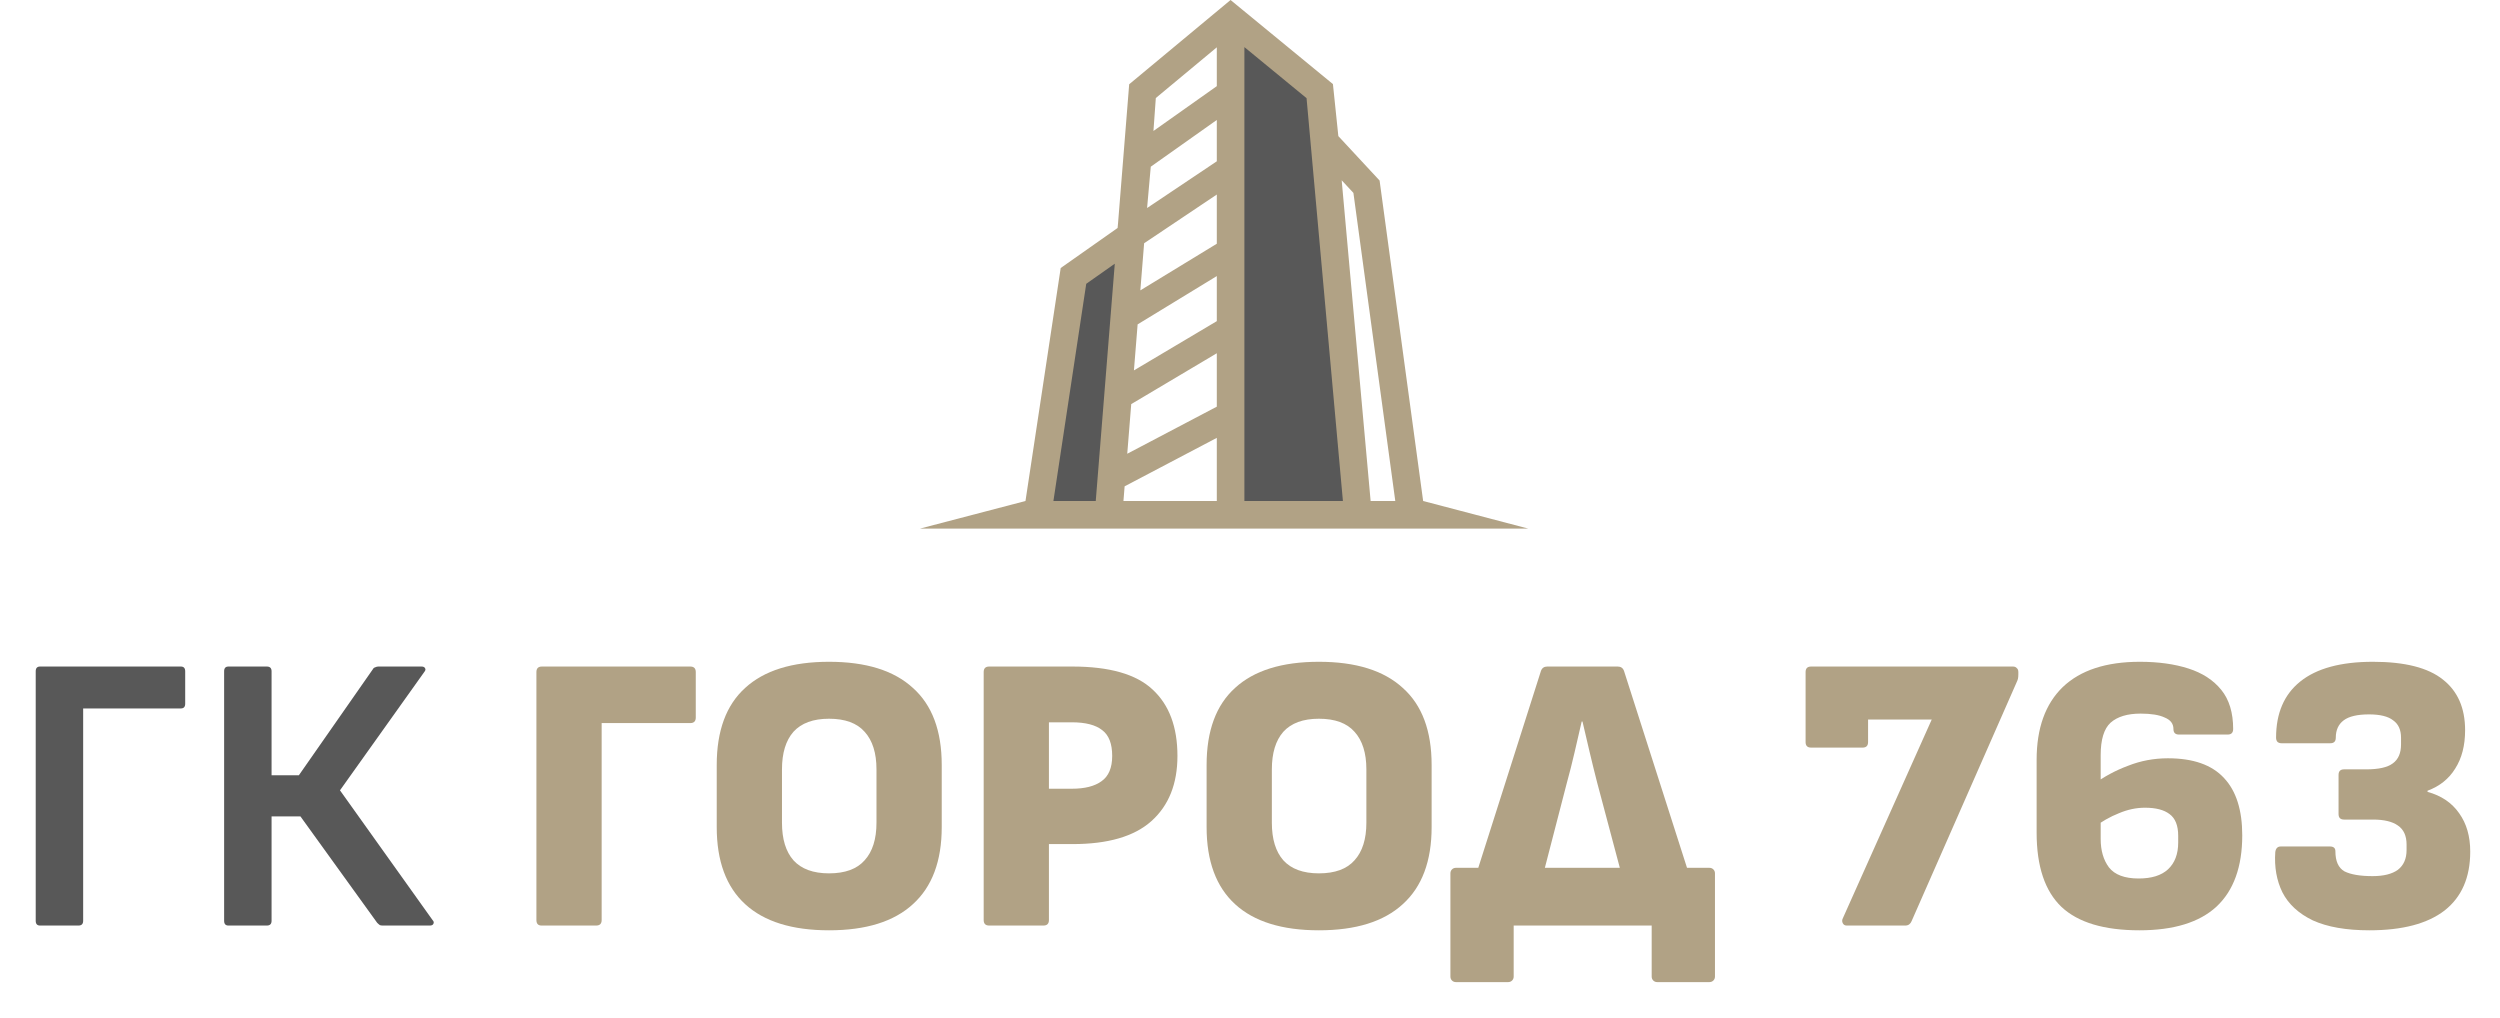 <svg width="140" height="57" viewBox="0 0 140 57" fill="none" xmlns="http://www.w3.org/2000/svg">
<g filter="url(#filter0_d_1273_3665)">
<path d="M131.686 49.097C130.387 49.097 129.332 48.912 128.52 48.543C127.723 48.159 127.154 47.635 126.815 46.971C126.49 46.307 126.357 45.554 126.416 44.712C126.445 44.505 126.549 44.402 126.726 44.402H129.472C129.679 44.402 129.782 44.491 129.782 44.668C129.782 45.229 129.952 45.605 130.291 45.797C130.646 45.974 131.17 46.063 131.864 46.063C132.484 46.063 132.956 45.945 133.281 45.709C133.606 45.458 133.768 45.089 133.768 44.602V44.291C133.768 43.804 133.606 43.45 133.281 43.228C132.971 43.007 132.506 42.896 131.886 42.896H130.269C130.062 42.896 129.959 42.793 129.959 42.586V40.394C129.959 40.187 130.062 40.084 130.269 40.084H131.509C132.203 40.084 132.698 39.973 132.993 39.752C133.303 39.53 133.458 39.176 133.458 38.689V38.312C133.458 37.87 133.31 37.545 133.015 37.338C132.735 37.117 132.284 37.006 131.664 37.006C131.015 37.006 130.542 37.117 130.247 37.338C129.952 37.559 129.804 37.884 129.804 38.312C129.804 38.519 129.701 38.622 129.494 38.622H126.77C126.682 38.622 126.608 38.6 126.549 38.556C126.49 38.497 126.46 38.416 126.46 38.312C126.46 36.939 126.911 35.891 127.811 35.168C128.726 34.43 130.085 34.06 131.886 34.06C133.672 34.06 134.979 34.393 135.805 35.057C136.632 35.707 137.046 36.651 137.046 37.892C137.046 38.748 136.861 39.464 136.492 40.04C136.138 40.615 135.621 41.029 134.942 41.28V41.346C135.709 41.553 136.3 41.952 136.713 42.542C137.127 43.118 137.333 43.834 137.333 44.69C137.333 46.137 136.854 47.237 135.894 47.99C134.934 48.728 133.532 49.097 131.686 49.097Z" fill="#B1A285"/>
</g>
<g filter="url(#filter1_d_1273_3665)">
<path d="M118.808 49.097C116.83 49.097 115.376 48.661 114.446 47.79C113.516 46.905 113.051 45.517 113.051 43.627V39.553C113.051 37.781 113.538 36.423 114.512 35.478C115.501 34.533 116.941 34.06 118.831 34.06C119.864 34.06 120.772 34.186 121.554 34.437C122.337 34.688 122.95 35.087 123.392 35.633C123.835 36.179 124.057 36.91 124.057 37.825C124.057 38.032 123.953 38.135 123.747 38.135H121.023C120.816 38.135 120.713 38.032 120.713 37.825C120.713 37.53 120.551 37.316 120.226 37.183C119.916 37.035 119.465 36.962 118.875 36.962C118.137 36.962 117.576 37.131 117.192 37.471C116.823 37.81 116.638 38.416 116.638 39.287V43.981C116.638 44.631 116.793 45.163 117.103 45.576C117.428 45.989 117.982 46.196 118.764 46.196C119.488 46.196 120.034 46.026 120.403 45.687C120.787 45.332 120.979 44.83 120.979 44.181V43.804C120.979 43.228 120.816 42.822 120.491 42.586C120.181 42.35 119.724 42.232 119.118 42.232C118.631 42.232 118.144 42.335 117.657 42.542C117.17 42.734 116.69 43.007 116.218 43.361L116.24 40.925C116.815 40.497 117.458 40.15 118.166 39.885C118.875 39.604 119.62 39.464 120.403 39.464C121.82 39.464 122.868 39.833 123.547 40.571C124.227 41.294 124.566 42.365 124.566 43.782C124.566 45.539 124.086 46.868 123.127 47.768C122.167 48.654 120.728 49.097 118.808 49.097Z" fill="#B1A285"/>
</g>
<g filter="url(#filter2_d_1273_3665)">
<path d="M102.416 48.831C102.313 48.831 102.239 48.787 102.195 48.698C102.151 48.61 102.151 48.521 102.195 48.432L107.177 37.294H103.612V38.556C103.612 38.763 103.509 38.866 103.302 38.866H100.423C100.217 38.866 100.113 38.763 100.113 38.556V34.636C100.113 34.429 100.217 34.326 100.423 34.326H111.717C111.821 34.326 111.894 34.356 111.939 34.415C111.998 34.459 112.027 34.533 112.027 34.636V34.769C112.027 34.858 112.02 34.939 112.005 35.013C111.99 35.072 111.968 35.131 111.939 35.19L106.048 48.587C106.019 48.661 105.974 48.72 105.915 48.765C105.856 48.809 105.782 48.831 105.694 48.831H102.416Z" fill="#B1A285"/>
</g>
<g filter="url(#filter3_d_1273_3665)">
<path d="M84.939 47.812L81.086 47.79L85.294 34.57C85.353 34.407 85.471 34.326 85.648 34.326H89.59C89.767 34.326 89.885 34.407 89.944 34.57L94.174 47.79L90.299 47.812L88.438 40.815C88.291 40.239 88.15 39.67 88.018 39.109C87.885 38.534 87.752 37.965 87.619 37.404H87.575C87.442 37.98 87.309 38.556 87.176 39.132C87.043 39.707 86.896 40.291 86.733 40.881L84.939 47.812ZM80.533 51.998C80.444 51.998 80.37 51.968 80.311 51.909C80.252 51.85 80.223 51.776 80.223 51.688V45.908C80.223 45.819 80.252 45.745 80.311 45.687C80.37 45.627 80.444 45.598 80.533 45.598H94.728C94.816 45.598 94.89 45.627 94.949 45.687C95.008 45.745 95.038 45.819 95.038 45.908V51.688C95.038 51.776 95.008 51.85 94.949 51.909C94.89 51.968 94.816 51.998 94.728 51.998H91.804C91.716 51.998 91.642 51.968 91.583 51.909C91.524 51.85 91.494 51.776 91.494 51.688V48.831H83.766V51.688C83.766 51.776 83.736 51.85 83.677 51.909C83.618 51.968 83.544 51.998 83.456 51.998H80.533Z" fill="#B1A285"/>
</g>
<g filter="url(#filter4_d_1273_3665)">
<path d="M72.859 49.097C70.793 49.097 69.228 48.61 68.165 47.635C67.102 46.661 66.57 45.222 66.57 43.317V39.84C66.57 37.921 67.102 36.482 68.165 35.522C69.228 34.548 70.793 34.06 72.859 34.06C74.926 34.06 76.491 34.548 77.554 35.522C78.632 36.482 79.171 37.921 79.171 39.84V43.317C79.171 45.222 78.632 46.661 77.554 47.635C76.491 48.61 74.926 49.097 72.859 49.097ZM72.859 45.908C73.76 45.908 74.424 45.664 74.853 45.177C75.295 44.69 75.517 43.989 75.517 43.074V40.084C75.517 39.169 75.295 38.467 74.853 37.98C74.424 37.493 73.76 37.249 72.859 37.249C71.974 37.249 71.309 37.493 70.866 37.98C70.438 38.467 70.224 39.169 70.224 40.084V43.074C70.224 43.989 70.438 44.69 70.866 45.177C71.309 45.664 71.974 45.908 72.859 45.908Z" fill="#B1A285"/>
</g>
<g filter="url(#filter5_d_1273_3665)">
<path d="M54.396 48.831C54.189 48.831 54.086 48.728 54.086 48.521V34.636C54.086 34.429 54.189 34.326 54.396 34.326H59.046C61.128 34.326 62.627 34.754 63.542 35.611C64.472 36.467 64.937 37.707 64.937 39.331C64.937 40.896 64.45 42.114 63.475 42.985C62.516 43.841 61.047 44.269 59.069 44.269H57.74V48.521C57.74 48.728 57.636 48.831 57.43 48.831H54.396ZM57.74 41.169H59.024C59.748 41.169 60.301 41.029 60.685 40.748C61.084 40.468 61.283 39.995 61.283 39.331C61.283 38.652 61.099 38.172 60.729 37.892C60.36 37.596 59.792 37.449 59.024 37.449H57.74V41.169Z" fill="#B1A285"/>
</g>
<g filter="url(#filter6_d_1273_3665)">
<path d="M45.426 49.097C43.359 49.097 41.794 48.61 40.731 47.635C39.668 46.661 39.137 45.222 39.137 43.317V39.84C39.137 37.921 39.668 36.482 40.731 35.522C41.794 34.548 43.359 34.06 45.426 34.06C47.493 34.06 49.058 34.548 50.121 35.522C51.198 36.482 51.737 37.921 51.737 39.84V43.317C51.737 45.222 51.198 46.661 50.121 47.635C49.058 48.61 47.493 49.097 45.426 49.097ZM45.426 45.908C46.326 45.908 46.991 45.664 47.419 45.177C47.862 44.69 48.083 43.989 48.083 43.074V40.084C48.083 39.169 47.862 38.467 47.419 37.98C46.991 37.493 46.326 37.249 45.426 37.249C44.54 37.249 43.876 37.493 43.433 37.98C43.005 38.467 42.791 39.169 42.791 40.084V43.074C42.791 43.989 43.005 44.69 43.433 45.177C43.876 45.664 44.54 45.908 45.426 45.908Z" fill="#B1A285"/>
</g>
<g filter="url(#filter7_d_1273_3665)">
<path d="M29.327 48.831C29.135 48.831 29.039 48.728 29.039 48.521V34.636C29.039 34.429 29.142 34.326 29.349 34.326H37.653C37.86 34.326 37.963 34.429 37.963 34.636V37.183C37.963 37.389 37.86 37.493 37.653 37.493H32.693V48.521C32.693 48.728 32.59 48.831 32.383 48.831H29.327Z" fill="#B1A285"/>
</g>
<g filter="url(#filter8_d_1273_3665)">
<path d="M11.794 48.831C11.632 48.831 11.551 48.742 11.551 48.565V34.592C11.551 34.415 11.632 34.326 11.794 34.326H13.942C14.12 34.326 14.208 34.415 14.208 34.592V40.416H15.736L19.877 34.481C19.907 34.422 19.951 34.385 20.01 34.37C20.069 34.341 20.128 34.326 20.187 34.326H22.601C22.704 34.326 22.771 34.356 22.8 34.415C22.845 34.474 22.83 34.548 22.756 34.636L18.039 41.258L23.221 48.521C23.295 48.595 23.31 48.669 23.265 48.742C23.236 48.801 23.169 48.831 23.066 48.831H20.453C20.379 48.831 20.32 48.824 20.276 48.809C20.232 48.779 20.18 48.735 20.121 48.676L15.825 42.719H14.208V48.565C14.208 48.742 14.12 48.831 13.942 48.831H11.794Z" fill="#585858"/>
</g>
<g filter="url(#filter9_d_1273_3665)">
<path d="M1.244 48.831C1.081 48.831 1 48.742 1 48.565V34.592C1 34.415 1.081 34.326 1.244 34.326H9.127C9.29 34.326 9.371 34.415 9.371 34.592V36.408C9.371 36.585 9.29 36.673 9.127 36.673H3.657V48.565C3.657 48.742 3.569 48.831 3.392 48.831H1.244Z" fill="#585858"/>
</g>
<path d="M60.29 15.093L58.09 28.827H61.717L62.906 13.606L60.29 15.093Z" fill="#585858"/>
<path d="M68.971 1.596V28.827C71.21 28.728 75.737 28.589 75.927 28.827C76.117 29.065 74.738 13.23 74.025 5.282L68.971 1.596Z" fill="#585858"/>
<path fill-rule="evenodd" clip-rule="evenodd" d="M68.911 0L74.644 4.709L74.947 7.622L77.257 10.11L79.696 28.056L85.585 29.602H51.516L57.427 28.056L59.399 15.009L62.586 12.766L62.612 12.481L63.208 5.05L63.208 5.043L63.234 4.719L68.911 0ZM62.428 14.767L61.362 28.056H58.991L60.829 15.893L62.428 14.767ZM62.913 28.056H68.141V24.52L62.979 27.234L62.913 28.056ZM63.126 25.41L68.141 22.773V19.782L63.349 22.63L63.126 25.41ZM63.5 20.742L68.141 17.984V15.46L63.707 18.165L63.5 20.742ZM63.859 16.261L68.141 13.649V10.894L64.071 13.622L63.859 16.261ZM64.237 11.649L68.141 9.033V6.718L64.443 9.335L64.237 11.649ZM68.141 4.824V2.65L64.726 5.489L64.593 7.335L68.141 4.824ZM69.686 2.638V28.056H75.203L73.167 5.497L69.686 2.638ZM75.134 10.096L75.791 10.803L78.136 28.056H76.755L75.134 10.096Z" fill="#B1A285"/>
<defs>
<filter id="filter0_d_1273_3665" x="125.802" y="34.06" width="14.13" height="19.637" filterUnits="userSpaceOnUse" color-interpolation-filters="sRGB">
<feFlood flood-opacity="0" result="BackgroundImageFix"/>
<feColorMatrix in="SourceAlpha" type="matrix" values="0 0 0 0 0 0 0 0 0 0 0 0 0 0 0 0 0 0 127 0" result="hardAlpha"/>
<feOffset dx="1" dy="3"/>
<feGaussianBlur stdDeviation="0.8"/>
<feComposite in2="hardAlpha" operator="out"/>
<feColorMatrix type="matrix" values="0 0 0 0 0 0 0 0 0 0 0 0 0 0 0 0 0 0 0.09 0"/>
<feBlend mode="normal" in2="BackgroundImageFix" result="effect1_dropShadow_1273_3665"/>
<feBlend mode="normal" in="SourceGraphic" in2="effect1_dropShadow_1273_3665" result="shape"/>
</filter>
<filter id="filter1_d_1273_3665" x="112.451" y="34.06" width="14.716" height="19.637" filterUnits="userSpaceOnUse" color-interpolation-filters="sRGB">
<feFlood flood-opacity="0" result="BackgroundImageFix"/>
<feColorMatrix in="SourceAlpha" type="matrix" values="0 0 0 0 0 0 0 0 0 0 0 0 0 0 0 0 0 0 127 0" result="hardAlpha"/>
<feOffset dx="1" dy="3"/>
<feGaussianBlur stdDeviation="0.8"/>
<feComposite in2="hardAlpha" operator="out"/>
<feColorMatrix type="matrix" values="0 0 0 0 0 0 0 0 0 0 0 0 0 0 0 0 0 0 0.09 0"/>
<feBlend mode="normal" in2="BackgroundImageFix" result="effect1_dropShadow_1273_3665"/>
<feBlend mode="normal" in="SourceGraphic" in2="effect1_dropShadow_1273_3665" result="shape"/>
</filter>
<filter id="filter2_d_1273_3665" x="99.513" y="34.326" width="15.114" height="19.106" filterUnits="userSpaceOnUse" color-interpolation-filters="sRGB">
<feFlood flood-opacity="0" result="BackgroundImageFix"/>
<feColorMatrix in="SourceAlpha" type="matrix" values="0 0 0 0 0 0 0 0 0 0 0 0 0 0 0 0 0 0 127 0" result="hardAlpha"/>
<feOffset dx="1" dy="3"/>
<feGaussianBlur stdDeviation="0.8"/>
<feComposite in2="hardAlpha" operator="out"/>
<feColorMatrix type="matrix" values="0 0 0 0 0 0 0 0 0 0 0 0 0 0 0 0 0 0 0.09 0"/>
<feBlend mode="normal" in2="BackgroundImageFix" result="effect1_dropShadow_1273_3665"/>
<feBlend mode="normal" in="SourceGraphic" in2="effect1_dropShadow_1273_3665" result="shape"/>
</filter>
<filter id="filter3_d_1273_3665" x="79.623" y="34.326" width="18.016" height="22.272" filterUnits="userSpaceOnUse" color-interpolation-filters="sRGB">
<feFlood flood-opacity="0" result="BackgroundImageFix"/>
<feColorMatrix in="SourceAlpha" type="matrix" values="0 0 0 0 0 0 0 0 0 0 0 0 0 0 0 0 0 0 127 0" result="hardAlpha"/>
<feOffset dx="1" dy="3"/>
<feGaussianBlur stdDeviation="0.8"/>
<feComposite in2="hardAlpha" operator="out"/>
<feColorMatrix type="matrix" values="0 0 0 0 0 0 0 0 0 0 0 0 0 0 0 0 0 0 0.09 0"/>
<feBlend mode="normal" in2="BackgroundImageFix" result="effect1_dropShadow_1273_3665"/>
<feBlend mode="normal" in="SourceGraphic" in2="effect1_dropShadow_1273_3665" result="shape"/>
</filter>
<filter id="filter4_d_1273_3665" x="65.97" y="34.06" width="15.802" height="19.637" filterUnits="userSpaceOnUse" color-interpolation-filters="sRGB">
<feFlood flood-opacity="0" result="BackgroundImageFix"/>
<feColorMatrix in="SourceAlpha" type="matrix" values="0 0 0 0 0 0 0 0 0 0 0 0 0 0 0 0 0 0 127 0" result="hardAlpha"/>
<feOffset dx="1" dy="3"/>
<feGaussianBlur stdDeviation="0.8"/>
<feComposite in2="hardAlpha" operator="out"/>
<feColorMatrix type="matrix" values="0 0 0 0 0 0 0 0 0 0 0 0 0 0 0 0 0 0 0.09 0"/>
<feBlend mode="normal" in2="BackgroundImageFix" result="effect1_dropShadow_1273_3665"/>
<feBlend mode="normal" in="SourceGraphic" in2="effect1_dropShadow_1273_3665" result="shape"/>
</filter>
<filter id="filter5_d_1273_3665" x="53.486" y="34.326" width="14.052" height="19.106" filterUnits="userSpaceOnUse" color-interpolation-filters="sRGB">
<feFlood flood-opacity="0" result="BackgroundImageFix"/>
<feColorMatrix in="SourceAlpha" type="matrix" values="0 0 0 0 0 0 0 0 0 0 0 0 0 0 0 0 0 0 127 0" result="hardAlpha"/>
<feOffset dx="1" dy="3"/>
<feGaussianBlur stdDeviation="0.8"/>
<feComposite in2="hardAlpha" operator="out"/>
<feColorMatrix type="matrix" values="0 0 0 0 0 0 0 0 0 0 0 0 0 0 0 0 0 0 0.09 0"/>
<feBlend mode="normal" in2="BackgroundImageFix" result="effect1_dropShadow_1273_3665"/>
<feBlend mode="normal" in="SourceGraphic" in2="effect1_dropShadow_1273_3665" result="shape"/>
</filter>
<filter id="filter6_d_1273_3665" x="38.537" y="34.06" width="15.802" height="19.637" filterUnits="userSpaceOnUse" color-interpolation-filters="sRGB">
<feFlood flood-opacity="0" result="BackgroundImageFix"/>
<feColorMatrix in="SourceAlpha" type="matrix" values="0 0 0 0 0 0 0 0 0 0 0 0 0 0 0 0 0 0 127 0" result="hardAlpha"/>
<feOffset dx="1" dy="3"/>
<feGaussianBlur stdDeviation="0.8"/>
<feComposite in2="hardAlpha" operator="out"/>
<feColorMatrix type="matrix" values="0 0 0 0 0 0 0 0 0 0 0 0 0 0 0 0 0 0 0.09 0"/>
<feBlend mode="normal" in2="BackgroundImageFix" result="effect1_dropShadow_1273_3665"/>
<feBlend mode="normal" in="SourceGraphic" in2="effect1_dropShadow_1273_3665" result="shape"/>
</filter>
<filter id="filter7_d_1273_3665" x="28.439" y="34.326" width="12.126" height="19.106" filterUnits="userSpaceOnUse" color-interpolation-filters="sRGB">
<feFlood flood-opacity="0" result="BackgroundImageFix"/>
<feColorMatrix in="SourceAlpha" type="matrix" values="0 0 0 0 0 0 0 0 0 0 0 0 0 0 0 0 0 0 127 0" result="hardAlpha"/>
<feOffset dx="1" dy="3"/>
<feGaussianBlur stdDeviation="0.8"/>
<feComposite in2="hardAlpha" operator="out"/>
<feColorMatrix type="matrix" values="0 0 0 0 0 0 0 0 0 0 0 0 0 0 0 0 0 0 0.09 0"/>
<feBlend mode="normal" in2="BackgroundImageFix" result="effect1_dropShadow_1273_3665"/>
<feBlend mode="normal" in="SourceGraphic" in2="effect1_dropShadow_1273_3665" result="shape"/>
</filter>
<filter id="filter8_d_1273_3665" x="10.951" y="34.326" width="14.938" height="19.106" filterUnits="userSpaceOnUse" color-interpolation-filters="sRGB">
<feFlood flood-opacity="0" result="BackgroundImageFix"/>
<feColorMatrix in="SourceAlpha" type="matrix" values="0 0 0 0 0 0 0 0 0 0 0 0 0 0 0 0 0 0 127 0" result="hardAlpha"/>
<feOffset dx="1" dy="3"/>
<feGaussianBlur stdDeviation="0.8"/>
<feComposite in2="hardAlpha" operator="out"/>
<feColorMatrix type="matrix" values="0 0 0 0 0 0 0 0 0 0 0 0 0 0 0 0 0 0 0.09 0"/>
<feBlend mode="normal" in2="BackgroundImageFix" result="effect1_dropShadow_1273_3665"/>
<feBlend mode="normal" in="SourceGraphic" in2="effect1_dropShadow_1273_3665" result="shape"/>
</filter>
<filter id="filter9_d_1273_3665" x="0.4" y="34.326" width="11.571" height="19.106" filterUnits="userSpaceOnUse" color-interpolation-filters="sRGB">
<feFlood flood-opacity="0" result="BackgroundImageFix"/>
<feColorMatrix in="SourceAlpha" type="matrix" values="0 0 0 0 0 0 0 0 0 0 0 0 0 0 0 0 0 0 127 0" result="hardAlpha"/>
<feOffset dx="1" dy="3"/>
<feGaussianBlur stdDeviation="0.8"/>
<feComposite in2="hardAlpha" operator="out"/>
<feColorMatrix type="matrix" values="0 0 0 0 0 0 0 0 0 0 0 0 0 0 0 0 0 0 0.09 0"/>
<feBlend mode="normal" in2="BackgroundImageFix" result="effect1_dropShadow_1273_3665"/>
<feBlend mode="normal" in="SourceGraphic" in2="effect1_dropShadow_1273_3665" result="shape"/>
</filter>
</defs>
</svg>
